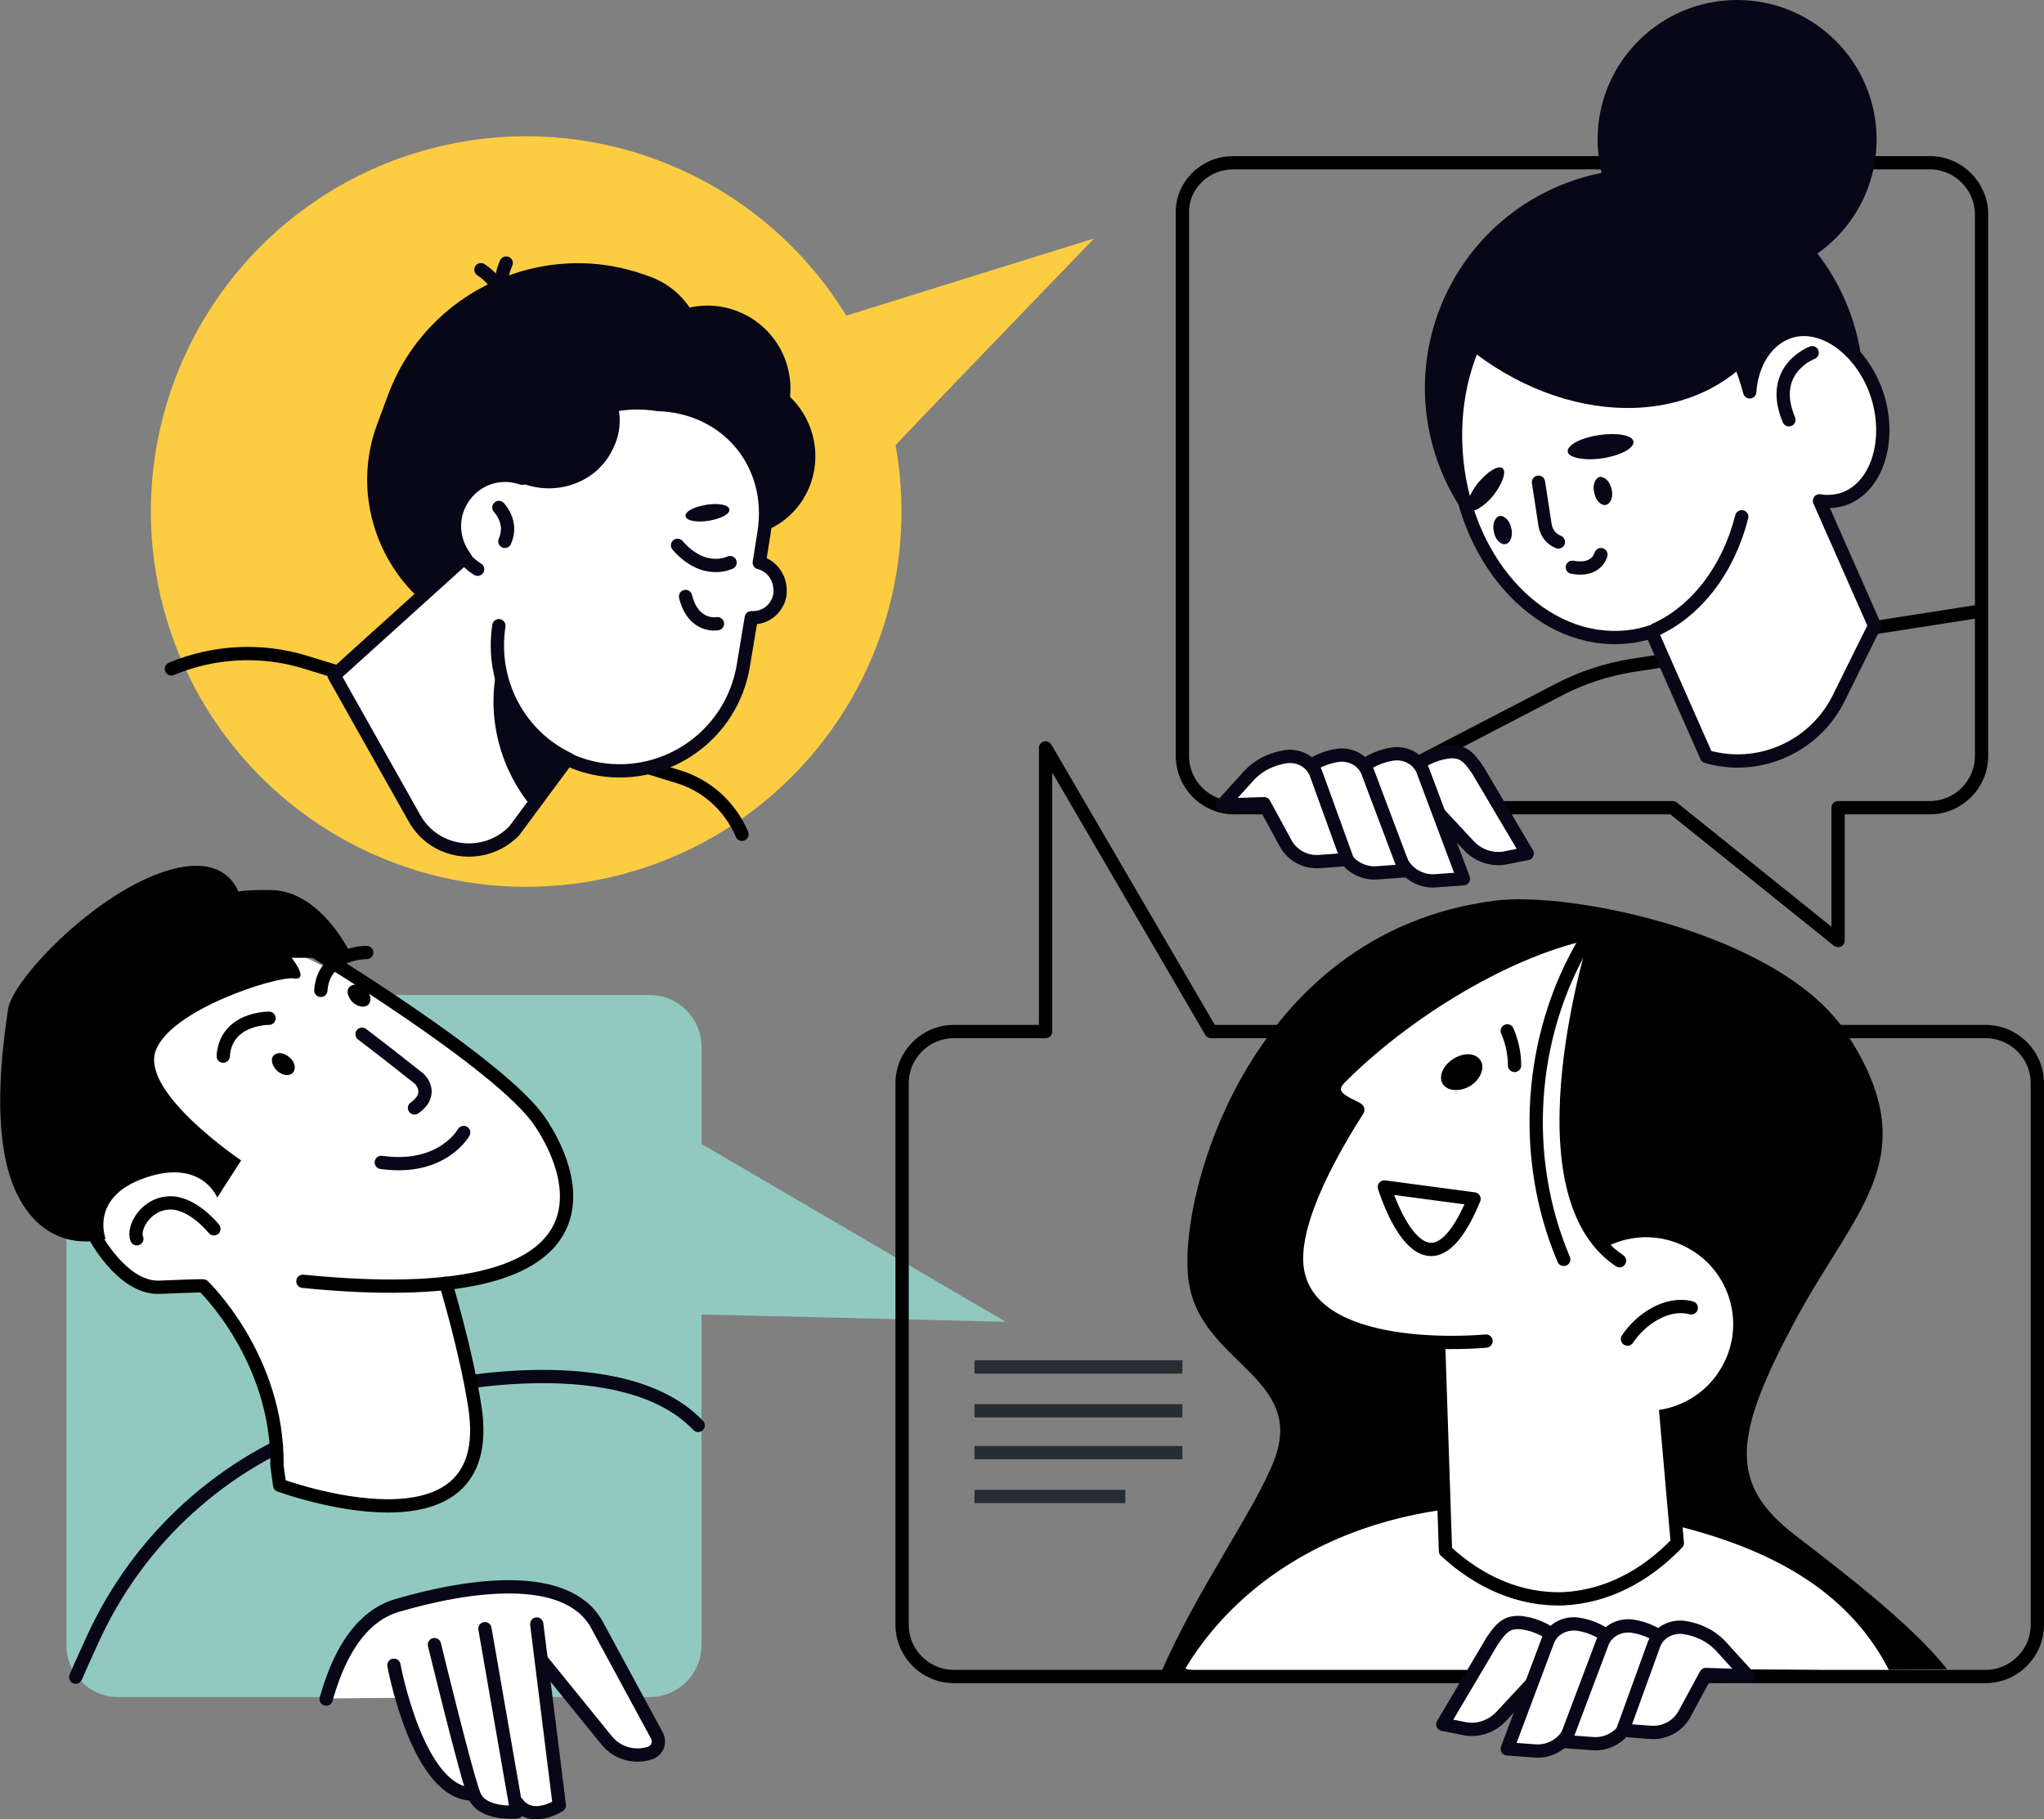 <svg xmlns="http://www.w3.org/2000/svg" xml:space="preserve" style="enable-background:new 0 0 307.7 273.9" viewBox="0 0 307.7 273.9" id="people-recording-online-meeting">
  <rect x="0" y="0" width="307.7" height="273.9" fill="#808080" stroke="none"/>
  <g id="Layer_4" style="display:none">
    <g style="display:inline">
      <rect width="302.9" height="234.1" x="4.3" y="21.5" style="fill:#f6f3e4"></rect>
    </g>
  </g>
  <g id="Layer_2">
    <g>
      <polygon points="164.7 35.9 143.7 57.7 122.8 79.6 114.8 66.7 106.9 53.9 135.8 44.9" style="fill:#fccc42"></polygon>
      <polygon points="151.4 199 76.9 197.2 87.1 161.4" style="fill:#91c9c0"></polygon>
      <circle cx="79.2" cy="77" r="56.5" style="fill:#fccc42" transform="rotate(-45.001 79.223 76.997)"></circle>
      <path d="M25.8,100.7c6.2-2.6,13.4-3.1,20.2-1l56,17.2c4.4,1.3,7.9,4.5,9.7,8.7" style="fill:none;stroke:#000;stroke-width:2;stroke-linecap:round;stroke-linejoin:round;stroke-miterlimit:10"></path>
      <path d="M174.7,252c6.4,1,46.3-0.3,118.4-0.7c-5.2-6.7-16.4-15.2-22.9-20.2c-10.1-7.8-9.2-15,0-32.2c9.2-17.2,19.9-24.7,7.8-43.3
			c-9.7-15-41.5-21.5-53-20c-37.5,4.8-48.1,45.8-46,57.7c2,11.9,17.4,14.1,12.9,26.3C189,227.3,180.2,239.2,174.7,252z"></path>
      <path d="M284.5,251.7c-5.5-10.9-16.1-18.6-35.2-22.7c-39.2-8.5-61.6,6.8-70.8,22.1
			C177.2,252.9,245.9,250.4,284.5,251.7z" style="fill:#fff"></path>
      <g>
        <path d="M82,99l-10.9-4c-12.5-4.6-19-18.7-14.3-31.2l1.6-4.3c5.8-15.7,23.4-23.8,39-18L97,46.3
				c9.8,3.6,14.9,14.6,11.3,24.5L101,90.2C98.2,97.9,89.6,101.8,82,99z" style="fill:#080717"></path>
        <ellipse cx="85.5" cy="72.4" rx="25.6" ry="27.2" style="fill:#080717" transform="rotate(-53.658 85.454 72.39)"></ellipse>
        <path d="M77.8,71.3c3.7-7.9,12-13.1,20.3-12.2l0,0c5.2,0.6,9.4,3.5,11.9,7.6c-2.1-1.2-8-4.3-11.7-1.6
				C93.8,68.5,87.6,76.7,77.8,71.3z" style="fill:#080717"></path>
        <path d="M122 72.9c-2.3 6.3-9.3 9.5-15.7 7.2s-9.5-9.3-7.2-15.7c2.3-6.3 9.3-9.5 15.7-7.2C121.1 59.5 124.3 66.6 122 72.9zM91.5 43.4c-12.9-3-26.4 3.8-31.5 16.3 2.1 2.9 5.1 5.2 8.7 6.6 9.5 3.5 19.9-1 23.3-10C93.6 51.9 93.3 47.3 91.5 43.4z" style="fill:#080717"></path>
        <path d="M105.2,57.4c-2.3,6.3-9.3,9.5-15.7,7.2c-6.3-2.3-9.5-9.3-7.2-15.7s9.3-9.5,15.7-7.2
				C104.3,44.1,107.5,51.1,105.2,57.4z" style="fill:#080717"></path>
        <circle cx="106.5" cy="58.5" r="12.5" style="fill:#080717" transform="rotate(-12.967 106.54 58.537)"></circle>
        <path d="M72.4,40.6c0,0,3.9,2.4,3.6,6.4" style="fill:none;stroke:#080717;stroke-width:2;stroke-linecap:round;stroke-linejoin:round;stroke-miterlimit:10"></path>
        <path d="M76.2,39.6c0,0-2,4.1,0.4,7.3" style="fill:none;stroke:#080717;stroke-width:2;stroke-linecap:round;stroke-linejoin:round;stroke-miterlimit:10"></path>
        <path d="M114.3,84.7l0.7-4.4c1.7-10.4-5.5-19.1-16-19.4l0,0c-8.7-1.4-17,3.3-20.4,11.1c-3.4-1.2-7.2,0.1-9.1,3.3l0,0
				c-1.7,2.8-1.3,6.2,0.5,8.6l-19.7,17.8l12.1,21.5c3.1,5.5,10.6,6.4,15,1.9l0,0l8-10.8c1.5,0.7,3.1,1.2,4.8,1.5
				c10.3,1.7,20-5.3,21.7-15.6l1.2-7.2c2.1,0.1,3.9-1.3,4.3-3.4l0,0C117.7,87.2,116.3,85.2,114.3,84.7z" style="fill:#fff;stroke:#080717;stroke-width:2;stroke-linecap:round;stroke-linejoin:round;stroke-miterlimit:10"></path>
        <path d="M71.9 85.7c-3.6-2.2-4.8-6.8-2.6-10.5l0 0M75.1 76.4c0 0 2.2 2.2.9 5.1M108 93.9c0 0-3.6.7-4.8-4.1" style="fill:none;stroke:#080717;stroke-width:2;stroke-linecap:round;stroke-linejoin:round;stroke-miterlimit:10"></path>
        <path d="M109.8 76.7c.1.7-1.3 1.4-3.1 1.7-1.8.3-3.4 0-3.5-.7-.1-.7 1.3-1.4 3.1-1.7C108.2 75.7 109.7 76 109.8 76.7zM92.7 60c-7.6-2.5-16.1.8-19.9 8 1.1 1.8 2.8 3.4 4.9 4.4 5.5 2.6 12 .5 14.5-4.7C93.5 65.2 93.6 62.5 92.7 60z" style="fill:#080717"></path>
        <path d="M85.6,114.3c-7.4-3.5-11.8-11.6-10.5-20.1" style="fill:none;stroke:#080717;stroke-width:2;stroke-linecap:round;stroke-linejoin:round;stroke-miterlimit:10"></path>
        <path d="M75.8,100.7c-0.2-0.8-0.3-1.6-0.4-2.4c-2.6,8.4-0.5,17.2,4.9,23.5l4.8-6.6C80.5,111.7,77.1,106.7,75.8,100.7
				z" style="fill:#080717"></path>
        <path d="M109.9,84.7c0,0-3.9,2-7.9-2.6" style="fill:none;stroke:#080717;stroke-width:2;stroke-linecap:round;stroke-linejoin:round;stroke-miterlimit:10"></path>
      </g>
      <path d="M298.9,252.4H143.6c-4.3,0-7.8-3.5-7.8-7.8v-81.5c0-4.3,3.5-7.8,7.8-7.8h13.8v-42.7l24.9,42.7h116.6
			c4.3,0,7.8,3.5,7.8,7.8v81.5C306.7,248.9,303.2,252.4,298.9,252.4z" style="fill:none;stroke:#000;stroke-width:2;stroke-linecap:round;stroke-linejoin:round;stroke-miterlimit:10"></path>
      <path d="M185.7,24.5h104.8c4.3,0,7.8,3.5,7.8,7.8v81.5c0,4.3-3.5,7.8-7.8,7.8h-13.8v20l-24.9-20h-66
			c-4.3,0-7.8-3.5-7.8-7.8V32.3C177.8,28,181.3,24.5,185.7,24.5z" style="fill:none;stroke:#000;stroke-width:2;stroke-linecap:round;stroke-linejoin:round;stroke-miterlimit:10"></path>
      <path d="M248.8,190.2l3.7,42.1c-4.9,5.1-10.8,8.1-17.2,8.4c-6.4,0.2-12.5-2.4-17.7-7.2l-1.3-39.3" style="fill:#fff;stroke:#000;stroke-width:2;stroke-linecap:round;stroke-linejoin:round;stroke-miterlimit:10"></path>
      <path d="M236.4,193.1c-3.5,6.3-1.1,14.3,5.2,17.7c6.3,3.5,14.3,1.1,17.7-5.2c3.5-6.3,1.1-14.3-5.2-17.7
			C247.8,184.4,239.8,186.7,236.4,193.1z" style="fill:#fff"></path>
      <path d="M223.7,201.9c0,0-25,2.5-28.2-9.8c-1.5-5.6,2.4-14.8,8.9-25c0.2-0.4-5.7-1.7-2.7-4.8
			c9.6-9.7,25.5-19.7,38.8-22.1c0,0-12.6,39,3.3,49.6" style="fill:#fff;stroke:#000;stroke-width:2;stroke-linecap:round;stroke-linejoin:round;stroke-miterlimit:10"></path>
      <path d="M238.6 141.7c-8.5 14.3-9.7 32.6-3.2 47.9M254.6 196.9c-3.7-1-7.7 1.8-9.6 4.7M221.9 180.5l-13.5-1.8C208.4 178.7 214.4 198.6 221.9 180.5z" style="fill:none;stroke:#000;stroke-width:2;stroke-linecap:round;stroke-linejoin:round;stroke-miterlimit:10"></path>
      <path d="M218.8,159.4c-1.6,1-2.3,2.7-1.6,3.8c0.7,1.1,2.6,1.2,4.1,0.3s2.3-2.7,1.6-3.8C222.2,158.5,220.4,158.4,218.8,159.4z"></path>
      <path d="M228,160.4c0-1.8-0.4-3.6-1.1-5.2" style="fill:none;stroke:#000;stroke-width:2;stroke-linecap:round;stroke-linejoin:round;stroke-miterlimit:10"></path>
      <path d="M97.8,255.5h-80c-4.3,0-7.8-3.5-7.8-7.8v-90.1c0-4.3,3.5-7.8,7.8-7.8h80c4.3,0,7.8,3.5,7.8,7.8v90.1
			C105.6,252,102.1,255.5,97.8,255.5z" style="fill:#91c9c0"></path>
      <path d="M11.4,252.5c0.8-1.9,1.7-3.8,2.6-5.8c6.9-15.1,19.7-26.7,35.4-32.1l16.8-5.8c0,0,27.6-6.1,38.9,5.8" style="fill:none;stroke:#080717;stroke-width:2;stroke-linecap:round;stroke-linejoin:round;stroke-miterlimit:10"></path>
      <g>
        <path d="M60.4,255.6l-11,0.1c0,0,0.4-10.7,10.4-14c10-3.3,26.1-5.4,30,2.8c3.9,8.1,13.5,19.6,6.9,19.6
				c-4.9,0.1-14.5-13.6-14.5-13.6l1.9,21.2c0,0-3.7,1.4-7,0.6c-1.4-0.3-3.8-1-6.5-2.1C66.8,268.7,63.1,266.2,60.4,255.6z" style="fill:#fff"></path>
        <path d="M49.1,255.8c1.5-5.4,4.5-12.3,10.7-14.1c10.6-3.1,25.4-5.3,30,2.8l9.1,16.8c0.5,1,0.1,2.2-1,2.6l0,0
				c-2.3,0.8-4.9,0.1-6.5-1.8l-9.9-12.2" style="fill:none;stroke:#080717;stroke-width:2;stroke-linecap:round;stroke-linejoin:round;stroke-miterlimit:10"></path>
        <path d="m80.8 244.5 3.4 27.3c0 0-4.1 2.7-6.3-.3M73 245.2l4.8 27.6c0 0-5.2.5-6.4-2.5-1.2-2.9-6-22.7-6-22.7M59.3 250.7c0 0 3.6 19.6 12 19.4" style="fill:none;stroke:#080717;stroke-width:2;stroke-linecap:round;stroke-linejoin:round;stroke-miterlimit:10"></path>
      </g>
      <g>
        <path d="M35.9,139.5c0,0,30.5,12.9,41.6,24.7c11.1,11.8,12.4,24.6-7.7,28.6c0,0-3.4-1.9-1.4,5.5
				c2.1,7.7,3.3,15.2,3.3,15.2s1.9,9.4-5.2,11.4c-11.3,3.3-23.1-0.7-24.5-1.5c0,0-0.4-12.1-3.7-18.1c-3.3-6-7.8-11.9-7.8-11.9
				l-6.6,0.2c0,0-9,0.8-11.3-12C10.5,169.9,8.7,143.9,35.9,139.5z" style="fill:#fff"></path>
        <path d="M53.1 150.9c.8.7 1.8.9 2.4.3.5-.6.3-1.6-.5-2.3-.8-.7-1.8-.9-2.4-.3C52.1 149.1 52.3 150.1 53.1 150.9zM41.7 161.2c.8.7 1.8.9 2.4.3.5-.6.3-1.6-.5-2.3-.8-.7-1.8-.9-2.4-.3C40.7 159.4 40.9 160.4 41.7 161.2z"></path>
        <path d="M40.5 153.3c0 0-6.5-.1-6.9 5.7M55.2 143.4c0 0-6.5-.1-6.9 5.7" style="fill:none;stroke:#000;stroke-width:2;stroke-linecap:round;stroke-linejoin:round;stroke-miterlimit:10"></path>
        <path d="M46.5,142.7c0,0,29,17.5,34.8,26.2c5.9,8.7,12.1,28.8-35.7,24" style="fill:none;stroke:#000;stroke-width:2;stroke-linecap:round;stroke-linejoin:round;stroke-miterlimit:10"></path>
        <path d="M54.5 155.7c2.9 2.2 5.7 4.4 8.6 6.7 0 0 2.4 2.2-.7 4.4M69.8 170.5c0 0-3.2 5.8-12.4 4.5" style="fill:none;stroke:#080717;stroke-width:2;stroke-linecap:round;stroke-linejoin:round;stroke-miterlimit:10"></path>
        <path d="M36.3,174.7c0,0-15-10.1-12.9-16.4c2.1-6.3,18.4-11.4,20.8-11c2.5,0.4-0.3-3.1-0.3-3.1l9.2,0c0,0-4.5-10.1-12.3-10.2
				c-7.8-0.1-4.7,0.9-4.7,0.9s-1.5-7.2-11.9-3.5c-10.5,3.7-22.4,16.2-23,20.6c-0.6,4.3-3.1,20,1.8,28.6c4.8,8.6,12.9,5.9,12.9,5.9
				s-2.5-6.3,6-9.2c8.5-2.9,10.8,3,10.8,3L36.3,174.7z"></path>
        <path d="M32.2 185c0 0-3-3.8-6.4-3.9-3.7-.1-5.9 3.7-5.2 5.4M14.1 185.8c0 0 4.2 8.2 9.9 8 6.9-.3 6.6-.2 6.6-.2s11.3 10.8 11.1 27.1l.4 2.9c0 0 33 12.2 29.4-11.7-1.3-8.5-4.4-18.7-4.4-18.7" style="fill:none;stroke:#000;stroke-width:2;stroke-linecap:round;stroke-linejoin:round;stroke-miterlimit:10"></path>
      </g>
      <g>
        <line x1="178" x2="146.7" y1="205.8" y2="205.8" style="fill:none;stroke:#282d33;stroke-width:2"></line>
        <line x1="178" x2="146.7" y1="212.4" y2="212.4" style="fill:none;stroke:#282d33;stroke-width:2"></line>
        <line x1="178" x2="146.7" y1="218.7" y2="218.7" style="fill:none;stroke:#282d33;stroke-width:2"></line>
        <line x1="169.4" x2="146.7" y1="225.3" y2="225.3" style="fill:none;stroke:#282d33;stroke-width:2"></line>
      </g>
      <path d="M297.5,92.1l-51.9,8.1c-3.7,0.6-7.4,1.8-10.7,3.5l-30.8,16" style="fill:none;stroke:#000;stroke-width:2;stroke-linecap:round;stroke-linejoin:round;stroke-miterlimit:10"></path>
      <g>
        <path d="M214.6,120.3l-6.3,0.2l3.9-4.3c1.5-1.7,3.6-2.7,5.8-3l0,0c2-0.2,3,0.5,4.5,2.8l7.4,12.5l-3,0.6
				c-2.1,0.5-4.3-0.2-5.8-1.8L214.6,120.3z" style="fill:#fff;stroke:#080717;stroke-width:2;stroke-linecap:round;stroke-linejoin:round;stroke-miterlimit:10"></path>
        <path d="M206.4,120.6l-6.3,0.2l3.9-4.3c1.5-1.7,3.6-2.7,5.8-3l0,0c2-0.2,3.9,0.9,4.5,2.8l6,16l-4.1,0.3
				c-2.1,0.2-4.2-0.9-5.2-2.8L206.4,120.6z" style="fill:#fff;stroke:#080717;stroke-width:2;stroke-linecap:round;stroke-linejoin:round;stroke-miterlimit:10"></path>
        <path d="M198.1,120.8l-6.3,0.2l3.9-4.3c1.5-1.7,3.6-2.7,5.8-3l0,0c2-0.2,3.9,0.9,4.5,2.8l5.5,14.6l-4.1,0.3
				c-2.1,0.2-4.2-0.9-5.2-2.8L198.1,120.8z" style="fill:#fff;stroke:#080717;stroke-width:2;stroke-linecap:round;stroke-linejoin:round;stroke-miterlimit:10"></path>
        <path d="M190.3,121l-6.3,0.2l3.9-4.3c1.5-1.7,3.6-2.7,5.8-3l0,0c2-0.2,3.9,0.9,4.5,2.8l4.6,12.7l-4.1,0.3
				c-2.1,0.2-4.2-0.9-5.2-2.8L190.3,121z" style="fill:#fff;stroke:#080717;stroke-width:2;stroke-linecap:round;stroke-linejoin:round;stroke-miterlimit:10"></path>
      </g>
      <g>
        <path d="M232.5,251.4l6.3,0.2l-3.9-4.3c-1.5-1.7-3.6-2.7-5.8-3l0,0c-2-0.2-3,0.5-4.5,2.8l-7.4,12.5l3,0.6
				c2.1,0.5,4.3-0.2,5.8-1.8L232.5,251.4z" style="fill:#fff;stroke:#080717;stroke-width:2;stroke-linecap:round;stroke-linejoin:round;stroke-miterlimit:10"></path>
        <path d="M240.8,251.6l6.3,0.2l-3.9-4.3c-1.5-1.7-3.6-2.7-5.8-3l0,0c-2-0.2-3.9,0.9-4.5,2.8l-6,16l4.1,0.3
				c2.1,0.2,4.2-0.9,5.2-2.8L240.8,251.6z" style="fill:#fff;stroke:#080717;stroke-width:2;stroke-linecap:round;stroke-linejoin:round;stroke-miterlimit:10"></path>
        <path d="M249,251.9l6.3,0.2l-3.9-4.3c-1.5-1.7-3.6-2.7-5.8-3l0,0c-2-0.2-3.9,0.9-4.5,2.8l-5.5,14.6l4.1,0.3
				c2.1,0.2,4.2-0.9,5.2-2.8L249,251.9z" style="fill:#fff;stroke:#080717;stroke-width:2;stroke-linecap:round;stroke-linejoin:round;stroke-miterlimit:10"></path>
        <path d="M256.8,252.1l6.3,0.2l-3.9-4.3c-1.5-1.7-3.6-2.7-5.8-3l0,0c-2-0.2-3.9,0.9-4.5,2.8l-4.6,12.7l4.1,0.3
				c2.1,0.2,4.2-0.9,5.2-2.8L256.8,252.1z" style="fill:#fff;stroke:#080717;stroke-width:2;stroke-linecap:round;stroke-linejoin:round;stroke-miterlimit:10"></path>
      </g>
      <g>
        <circle cx="247.5" cy="58.4" r="33" style="fill:#080717" transform="rotate(-20.149 247.515 58.377)"></circle>
        <g>
          <path d="M244.8,95.9c1.3-0.1,2.6-0.4,3.8-0.8l8.3,18.8l0,0c7.9,2.3,16.3-1.5,19.9-8.8l5.4-10.9l-8.3-18.8
					c1.1,0.2,2.3,0.1,3.4-0.2c5.2-1.6,7.6-8.9,5.2-16c-2.3-6.6-8.1-10.8-13-9.3c-3.5,1.1-5.8,4.7-6.1,9.1c-3.4-13-13.6-22-24.5-20.9
					c-12.5,1.3-21.2,15.2-19.6,31.2C220.9,85.2,232.3,97.1,244.8,95.9z" style="fill:#fff;stroke:#080717;stroke-width:2;stroke-linecap:round;stroke-linejoin:round;stroke-miterlimit:10"></path>
        </g>
        <path d="M263.8,53.7c-0.2,0.2-0.4,0.4-0.6,0.6c-11,11.1-31.2,9-45.3-4.7c-0.2-0.2-0.3-0.3-0.5-0.5
				c2.9-4.8,7.1-8.4,12.3-10.3C241.9,34.5,255.7,41,263.8,53.7z" style="fill:#080717"></path>
        <path d="M249.2,94.8c6.2-2.8,11-9.1,13-17" style="fill:none;stroke:#080717;stroke-width:2;stroke-linecap:round;stroke-linejoin:round;stroke-miterlimit:10"></path>
        <path d="M226.2 70.5c.6.5 0 2.3-1.4 4.1-1.4 1.7-3.1 2.7-3.7 2.2-.6-.5 0-2.3 1.4-4.1C224 70.9 225.6 70 226.2 70.5zM245.9 66.5c.1 1-2 2.1-4.7 2.5-2.7.4-5.1-.1-5.2-1-.1-1 2-2.1 4.7-2.5C243.4 65.1 245.8 65.5 245.9 66.5z" style="fill:#080717"></path>
        <path d="m231.6 72.6 1 6.5c.2 1.2 1 2.1 2 2.5M241 83.5c0 0-.6 2.6-4.3 1.9M272.8 53.1c0 0-6.7 2.5-3.5 10.1" style="fill:none;stroke:#080717;stroke-width:2;stroke-linecap:round;stroke-linejoin:round;stroke-miterlimit:10"></path>
        <path d="M227.5 79.5c.3 1.1-.1 2.2-.8 2.4-.7.2-1.6-.6-1.8-1.8-.3-1.1.1-2.2.8-2.4S227.3 78.4 227.5 79.5zM242.6 73.6c.3 1.1-.1 2.2-.8 2.4-.7.2-1.6-.6-1.8-1.8-.3-1.1.1-2.2.8-2.4C241.5 71.7 242.3 72.4 242.6 73.6z" style="fill:#080717"></path>
      </g>
      <circle cx="261.5" cy="21" r="21" style="fill:#080717"></circle>
    </g>
  </g>
</svg>
